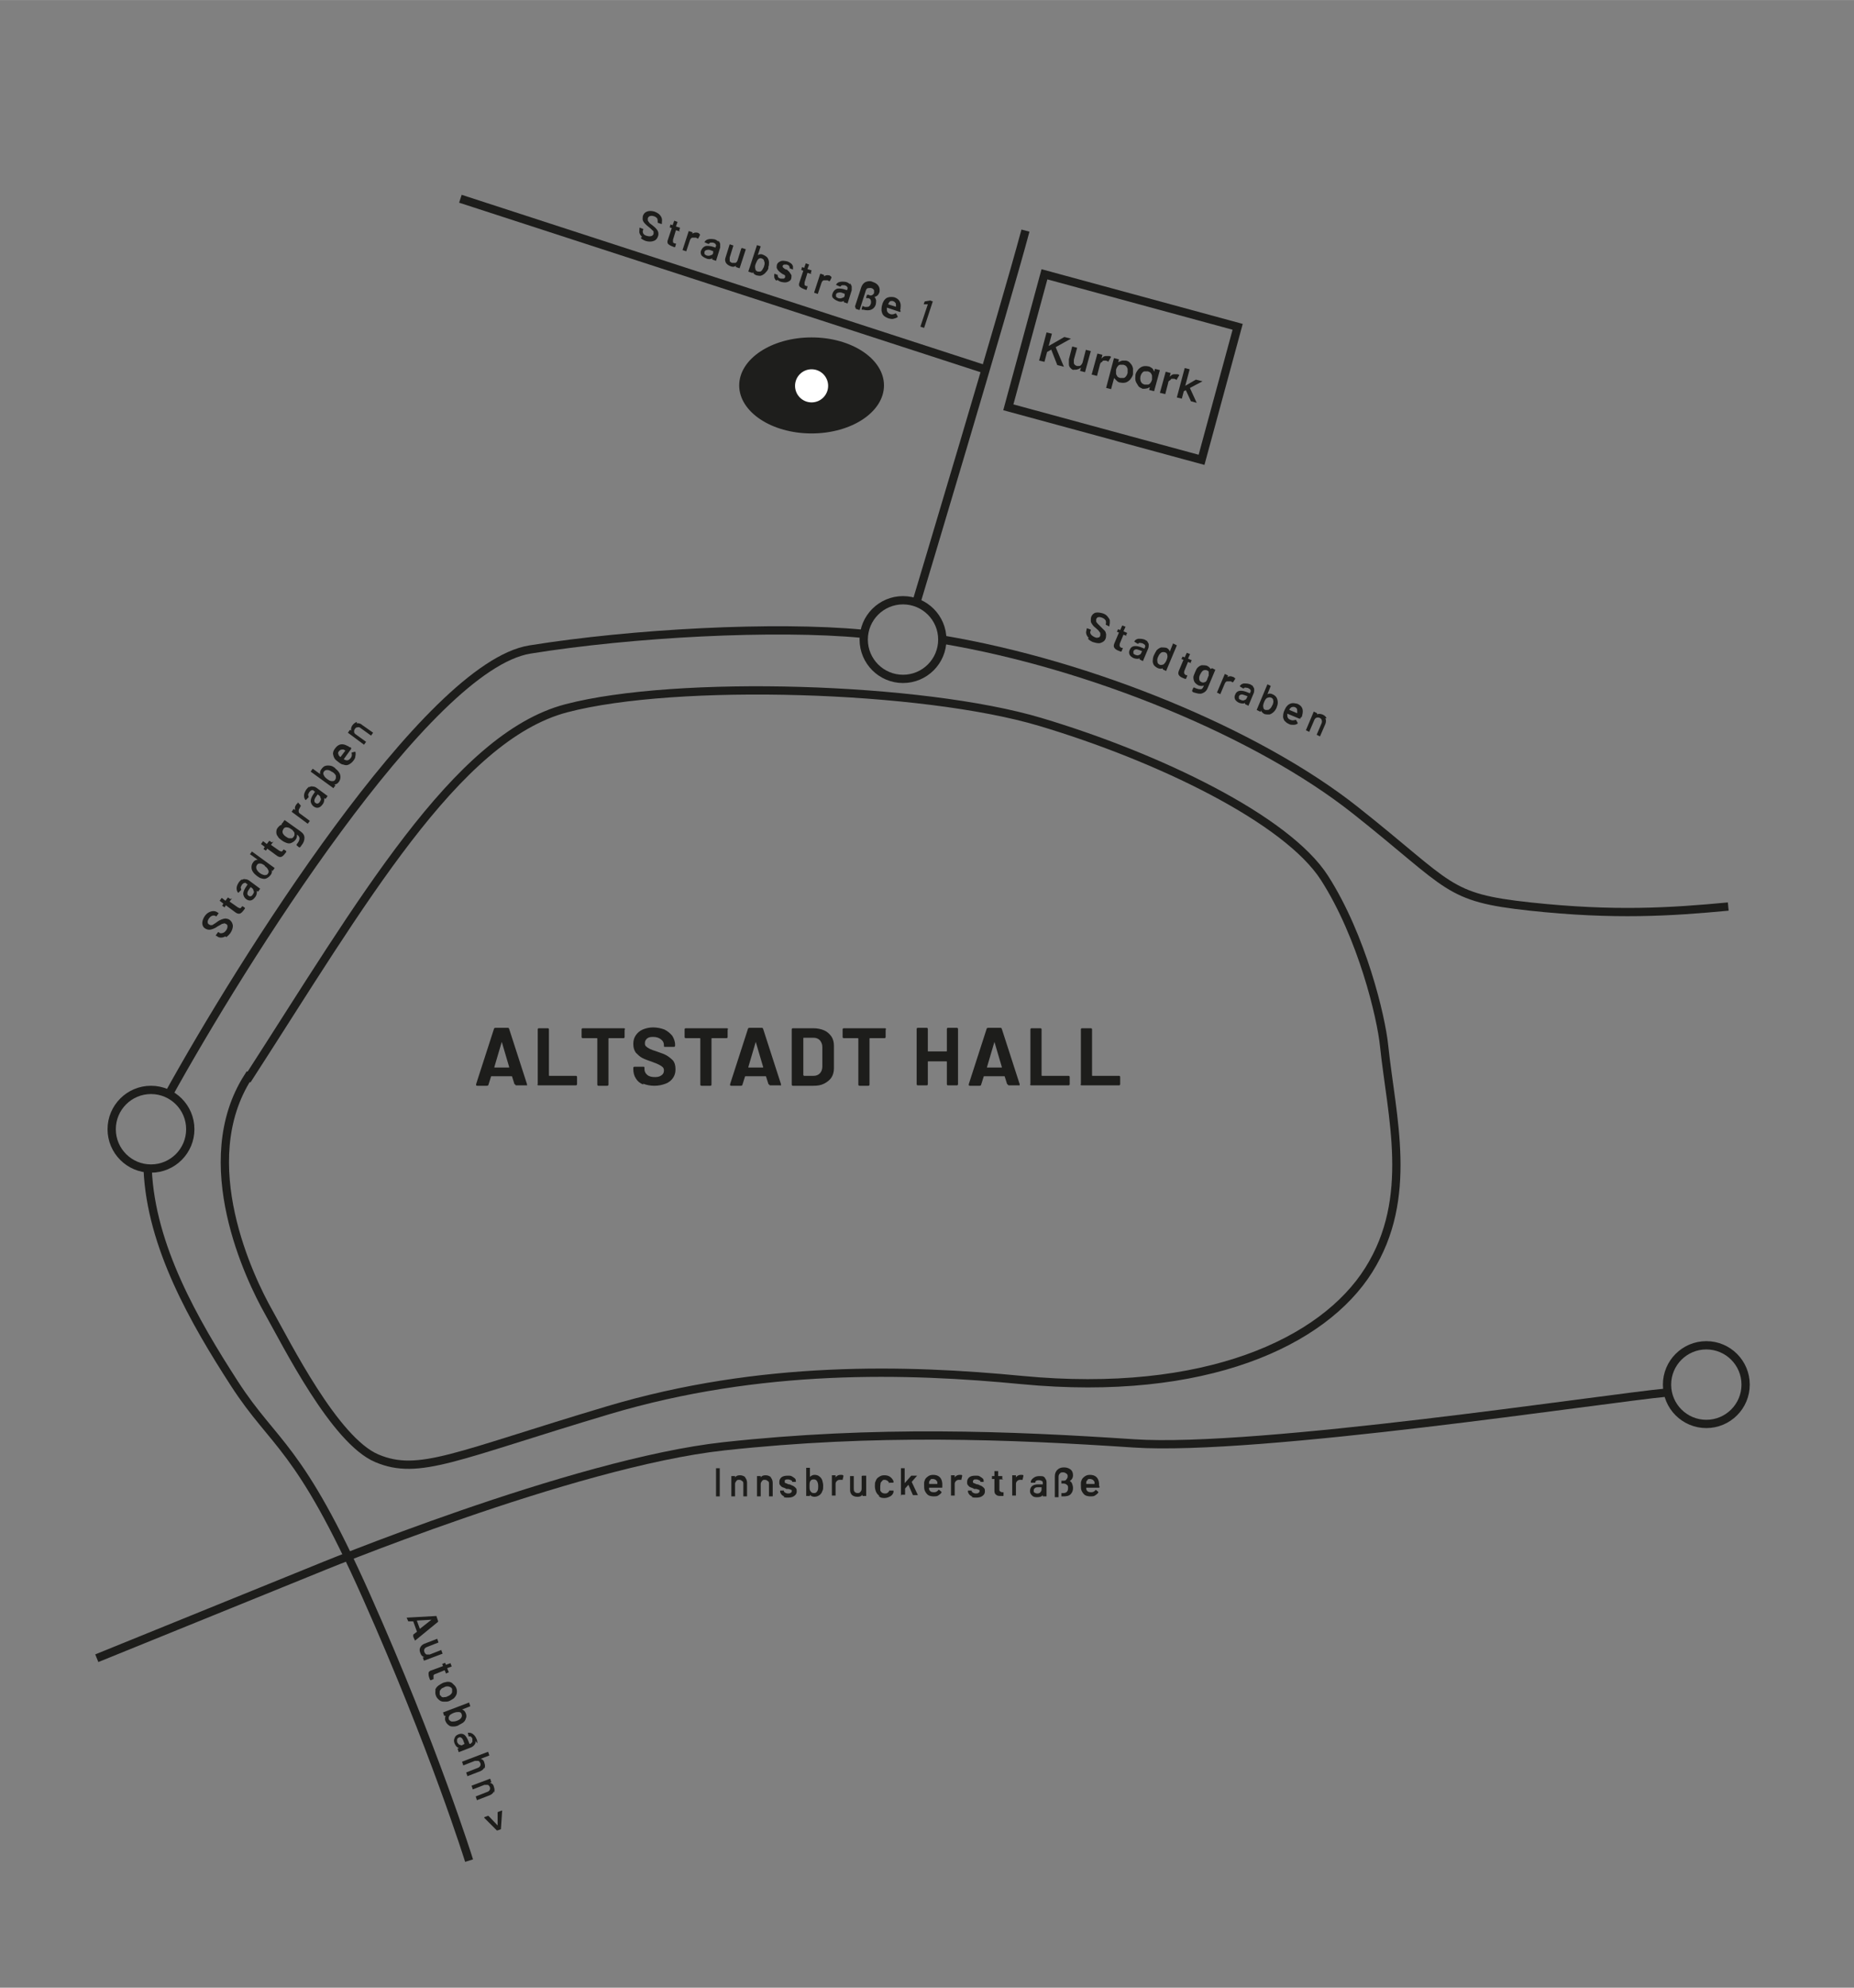 <?xml version="1.0" encoding="UTF-8"?>
<svg id="Ebene_1" xmlns="http://www.w3.org/2000/svg" width="158.1mm" height="169.4mm" version="1.1" viewBox="0 0 448.2 480.2">
  <rect x="0" y="0" width="448.2" height="480.2" fill="#808080" stroke="none"/>
  <!-- Generator: Adobe Illustrator 29.2.1, SVG Export Plug-In . SVG Version: 2.1.0 Build 116)  -->
  <defs>
    <style>
      .st0 {
        stroke: #fff;
      }

      .st0, .st1, .st2 {
        fill: none;
        stroke-miterlimit: 10;
      }

      .st3 {
        fill: #1d1d1b;
      }

      .st4 {
        fill: #fff;
      }

      .st5 {
        fill: #1e1e1c;
      }

      .st1, .st2 {
        stroke: #1d1d1b;
      }

      .st2 {
        stroke-width: 2px;
      }
    </style>
  </defs>
  <path class="st0" d="M214.3,182.4"/>
  <path class="st2" d="M227.8,154.5c35.9,6,76.3,22.6,99.8,41.2s21.9,21.1,42.3,23.3,34.1,1.3,47.9,0"/>
  <path class="st2" d="M40.6,264.7c17.8-32.2,62.7-103.8,87.5-107.8s59.3-5.8,80.4-3.8"/>
  <path class="st2" d="M113.4,449.5s-8.4-27-24.8-63.8-22.2-36.4-31.9-51.4-20.2-33.2-21-51.8"/>
  <g>
    <path class="st3" d="M124.4,262l-.6-1.9c0,0,0-.1-.1-.1h-4.9c0,0-.1,0-.1.1l-.6,1.9c0,.2-.2.3-.4.3h-2.3c-.1,0-.2,0-.3-.1,0,0,0-.2,0-.3l4.3-13.3c0-.2.2-.3.4-.3h2.9c.2,0,.3,0,.4.3l4.3,13.3s0,0,0,.1c0,0,0,.1,0,.2s-.1,0-.2,0h-2.3c-.2,0-.3,0-.4-.3ZM119.5,257.9h3.5c0,0,.1,0,.1-.1l-1.8-6.1c0,0,0,0,0,0s0,0,0,0l-1.8,6.1c0,0,0,.1.1.1Z"/>
    <path class="st3" d="M130,262v-13.3c0-.2.1-.3.3-.3h2.1c.2,0,.3.1.3.3v11.1c0,0,0,.1.1.1h6.4c.2,0,.3.1.3.3v1.7c0,.2-.1.3-.3.3h-9c-.2,0-.3-.1-.3-.3Z"/>
    <path class="st3" d="M151,248.7v1.8c0,.2-.1.3-.3.3h-3.5c0,0-.1,0-.1.1v11.1c0,.2-.1.3-.3.3h-2.1c-.2,0-.3-.1-.3-.3v-11.1c0,0,0-.1-.1-.1h-3.4c-.2,0-.3-.1-.3-.3v-1.8c0-.2.1-.3.3-.3h9.9c.2,0,.3.1.3.3Z"/>
    <path class="st3" d="M155.5,262c-.8-.3-1.4-.8-1.8-1.5-.4-.6-.6-1.4-.6-2.2v-.3c0-.2.1-.3.3-.3h2.1c.2,0,.3,0,.3.3v.3c0,.5.2,1,.7,1.4.5.4,1.1.5,1.9.5s1.2-.2,1.6-.5.5-.7.5-1.1-.1-.6-.3-.8-.5-.4-.9-.6c-.4-.2-.9-.4-1.7-.7-.9-.3-1.7-.6-2.3-.9s-1.1-.8-1.6-1.3c-.4-.6-.6-1.2-.6-2.1s.2-1.5.6-2.1c.4-.6,1-1.1,1.7-1.4.7-.3,1.6-.5,2.5-.5s1.9.2,2.7.5c.8.4,1.4.9,1.9,1.5.4.6.7,1.4.7,2.2v.2c0,.2-.1.3-.3.3h-2.1c-.2,0-.3,0-.3-.2v-.2c0-.6-.2-1-.7-1.4-.5-.4-1.1-.6-1.9-.6s-1.1.1-1.5.4c-.3.3-.5.6-.5,1.1s.1.6.3.8c.2.2.5.4.9.6.4.2,1,.4,1.9.7.9.3,1.7.6,2.2.9.5.3,1,.7,1.5,1.2.4.5.6,1.2.6,2.1s-.2,1.5-.6,2.1c-.4.6-1,1.1-1.8,1.4-.8.3-1.7.5-2.7.5s-2-.2-2.7-.5Z"/>
    <path class="st3" d="M175.9,248.7v1.8c0,.2-.1.3-.3.3h-3.5c0,0-.1,0-.1.1v11.1c0,.2-.1.3-.3.3h-2.1c-.2,0-.3-.1-.3-.3v-11.1c0,0,0-.1-.1-.1h-3.4c-.2,0-.3-.1-.3-.3v-1.8c0-.2.1-.3.3-.3h9.9c.2,0,.3.1.3.3Z"/>
    <path class="st3" d="M185.8,262l-.6-1.9c0,0,0-.1-.1-.1h-4.9c0,0-.1,0-.1.1l-.6,1.9c0,.2-.2.3-.4.3h-2.3c-.1,0-.2,0-.3-.1,0,0,0-.2,0-.3l4.3-13.3c0-.2.2-.3.4-.3h2.9c.2,0,.3,0,.4.3l4.3,13.3s0,0,0,.1c0,0,0,.1,0,.2s-.1,0-.2,0h-2.3c-.2,0-.3,0-.4-.3ZM180.9,257.9h3.5c0,0,.1,0,.1-.1l-1.8-6.1c0,0,0,0,0,0s0,0,0,0l-1.8,6.1c0,0,0,.1.1.1Z"/>
    <path class="st3" d="M191.4,262v-13.3c0-.2.1-.3.3-.3h4.9c1,0,1.9.2,2.6.5s1.3.8,1.8,1.5c.4.6.6,1.4.6,2.2v5.5c0,.8-.2,1.6-.6,2.2-.4.6-1,1.1-1.8,1.5-.8.4-1.6.5-2.6.5h-4.9c-.2,0-.3-.1-.3-.3ZM194.3,259.9h2.4c.6,0,1.1-.2,1.5-.6.4-.4.6-1,.6-1.7v-4.6c0-.7-.2-1.2-.6-1.7-.4-.4-.9-.6-1.5-.6h-2.4c0,0-.1,0-.1.1v8.9c0,0,0,.1.1.1Z"/>
    <path class="st3" d="M214.1,248.7v1.8c0,.2-.1.3-.3.3h-3.5c0,0-.1,0-.1.1v11.1c0,.2-.1.3-.3.3h-2.1c-.2,0-.3-.1-.3-.3v-11.1c0,0,0-.1-.1-.1h-3.4c-.2,0-.3-.1-.3-.3v-1.8c0-.2.1-.3.3-.3h9.9c.2,0,.3.1.3.3Z"/>
    <path class="st3" d="M229.2,248.3h2.1c.2,0,.3.1.3.3v13.3c0,.2-.1.3-.3.3h-2.1c-.2,0-.3-.1-.3-.3v-5.4c0,0,0-.1-.1-.1h-4.4c0,0-.1,0-.1.1v5.4c0,.2-.1.3-.3.3h-2.1c-.2,0-.3-.1-.3-.3v-13.3c0-.2.1-.3.3-.3h2.1c.2,0,.3.1.3.3v5.3c0,0,0,.1.1.1h4.4c0,0,.1,0,.1-.1v-5.3c0-.2.1-.3.3-.3Z"/>
    <path class="st3" d="M243.5,262l-.6-1.9c0,0,0-.1-.1-.1h-4.9c0,0-.1,0-.1.1l-.6,1.9c0,.2-.2.3-.4.3h-2.3c-.1,0-.2,0-.3-.1,0,0,0-.2,0-.3l4.3-13.3c0-.2.2-.3.4-.3h2.9c.2,0,.3,0,.4.3l4.3,13.3s0,0,0,.1c0,0,0,.1,0,.2,0,0-.1,0-.2,0h-2.3c-.2,0-.3,0-.4-.3ZM238.6,257.9h3.5c0,0,.1,0,.1-.1l-1.8-6.1c0,0,0,0,0,0s0,0,0,0l-1.8,6.1c0,0,0,.1,0,.1Z"/>
    <path class="st3" d="M249.1,262v-13.3c0-.2.1-.3.3-.3h2.1c.2,0,.3.1.3.3v11.1c0,0,0,.1.1.1h6.4c.2,0,.3.1.3.3v1.7c0,.2-.1.3-.3.3h-9c-.2,0-.3-.1-.3-.3Z"/>
    <path class="st3" d="M261.3,262v-13.3c0-.2.1-.3.3-.3h2.1c.2,0,.3.1.3.3v11.1c0,0,0,.1.1.1h6.4c.2,0,.3.1.3.3v1.7c0,.2-.1.3-.3.3h-9c-.2,0-.3-.1-.3-.3Z"/>
  </g>
  <g>
    <path class="st3" d="M251.2,87.1l1.8-6.8,1.3.3-1.8,6.8-1.3-.3ZM252.7,85.3v-1.3c.1,0,4.6-2.6,4.6-2.6l1.6.4-6.1,3.4ZM255.6,88.2l-1.6-4.1,1.1-.5,2.1,5-1.5-.4Z"/>
    <path class="st3" d="M259.7,89.4c-.4,0-.7-.3-.9-.5-.2-.2-.4-.5-.4-.9,0-.3,0-.7,0-1.2l.8-3.1,1.2.3-.8,2.9c0,.3,0,.5,0,.7,0,.2.1.4.2.5.1.1.3.2.5.3.2,0,.3,0,.5,0s.3,0,.4-.1.2-.2.3-.3c0-.1.2-.3.2-.4l.8-3.1,1.2.3-1.4,5.1-1.2-.3.3-1.1h.2c-.1.2-.3.3-.6.5s-.5.2-.8.3c-.3,0-.6,0-.8,0Z"/>
    <path class="st3" d="M263.9,90.5l1.4-5.1,1.2.3-.4,1.6v-.4c0-.2.3-.4.5-.6.2-.2.5-.3.7-.3.3,0,.5,0,.8,0,.1,0,.2,0,.3.1,0,0,.2,0,.2.1l-.7,1.2c0,0-.1-.1-.2-.2,0,0-.2,0-.3-.1-.2,0-.3,0-.5,0-.2,0-.3,0-.4.2s-.3.2-.4.3c0,.1-.2.3-.2.5l-.7,2.7-1.2-.3Z"/>
    <path class="st3" d="M267.4,93.7l1.9-7.2,1.2.3-.3,1.2h-.2c0-.3.3-.5.5-.6.2-.1.5-.2.8-.3.3,0,.6,0,.9,0,.5.1.8.3,1.1.7.3.3.5.7.6,1.2,0,.4,0,.9,0,1.4-.1.5-.4.9-.7,1.3-.3.3-.7.6-1.1.7s-.8.1-1.3,0c-.3,0-.6-.2-.8-.4-.2-.2-.4-.4-.6-.6-.1-.2-.2-.5-.2-.7h.3c0,0-.9,3.3-.9,3.3l-1.2-.3ZM270.8,91.3c.3,0,.5,0,.8,0,.2,0,.5-.2.6-.4.2-.2.3-.5.4-.8,0-.3,0-.6,0-.9,0-.3-.2-.5-.3-.7-.2-.2-.4-.3-.7-.4-.3,0-.5,0-.8,0-.2,0-.5.2-.6.4-.2.2-.3.5-.4.8,0,.3,0,.6,0,.9,0,.3.2.5.3.7s.4.3.7.4Z"/>
    <path class="st3" d="M276.1,93.8c-.4-.1-.8-.3-1-.7s-.5-.7-.6-1.2,0-.9,0-1.4c.1-.5.4-.9.7-1.3.3-.3.7-.6,1.1-.7.4-.1.8-.1,1.3,0,.3,0,.5.2.7.3.2.1.4.3.5.5s.2.4.3.6c0,.2,0,.4,0,.6h-.2c0-.1.3-1.4.3-1.4l1.2.3-1.4,5.1-1.2-.3.3-1.2h.3c0,.2-.2.3-.4.5-.2.1-.4.2-.6.3-.2,0-.4.1-.7.1-.2,0-.5,0-.7,0ZM276.7,92.9c.3,0,.5,0,.8,0,.2,0,.5-.2.6-.4.2-.2.3-.5.4-.8,0-.3,0-.6,0-.9,0-.3-.2-.5-.3-.7-.2-.2-.4-.3-.7-.4-.3,0-.5,0-.8,0-.2,0-.5.2-.6.4-.2.2-.3.5-.4.8,0,.3-.1.6,0,.9,0,.3.2.5.3.7.2.2.4.3.7.4Z"/>
    <path class="st3" d="M280.4,94.9l1.4-5.1,1.2.3-.4,1.6v-.4c0-.2.3-.4.5-.6.2-.2.5-.3.7-.3.3,0,.5,0,.8,0,.1,0,.2,0,.3.1,0,0,.2,0,.2.1l-.7,1.2c0,0-.1-.1-.2-.2,0,0-.2,0-.3-.1-.2,0-.3,0-.5,0-.2,0-.3,0-.4.2s-.3.2-.4.3c-.1.1-.2.3-.2.5l-.7,2.7-1.2-.3Z"/>
    <path class="st3" d="M284.5,96l1.9-7.1,1.2.3-1.9,7.1-1.2-.3ZM286,94.7v-1.2c0,0,3.1-1.8,3.1-1.8l1.6.4-4.7,2.5ZM287.9,96.9l-1.3-2.8,1-.5,1.7,3.7-1.5-.4Z"/>
  </g>
  <g>
    <path class="st3" d="M155.2,57.2c-.3-.3-.5-.6-.6-.9-.1-.3,0-.7,0-1.1v-.2c0,0,.1,0,.1,0s0,0,0,0l.8.3s0,0,0,0c0,0,0,0,0,0v.2c-.2.3-.1.6,0,.9.2.3.5.5,1,.6.4.1.7.1,1,0s.4-.3.5-.5c0-.2,0-.3,0-.5,0-.2-.2-.3-.4-.5-.2-.2-.4-.4-.8-.7-.4-.3-.7-.6-.9-.8s-.4-.5-.5-.8,0-.7,0-1c.2-.6.5-.9,1-1.1.5-.2,1.1-.2,1.8,0,.5.2.9.4,1.2.7.3.3.5.6.6,1,.1.4,0,.7,0,1.1v.2c0,0,0,0-.1,0,0,0,0,0,0,0l-.9-.3s0,0,0,0,0,0,0,0h0c0-.4,0-.7-.1-1-.2-.3-.5-.5-.9-.6-.3-.1-.6-.1-.9,0-.2,0-.4.3-.5.5,0,.2,0,.4,0,.5,0,.2.2.3.3.5s.4.4.8.7c.4.3.7.6.9.8.2.2.4.5.5.8.1.3.1.7,0,1-.2.6-.5,1-1.1,1.2-.5.2-1.2.2-1.9,0-.5-.2-.9-.4-1.2-.7Z"/>
    <path class="st3" d="M164.4,55.9s0,0,0,0l-1-.3s0,0,0,0l-.7,2.3c0,.2,0,.4,0,.6,0,.1.2.2.4.3h.3c0,.1,0,.1,0,.2,0,0,0,0,0,0l-.2.7c0,0,0,0-.2,0l-.5-.2c-.5-.2-.8-.4-1-.6-.2-.3-.2-.6,0-1.1l.9-2.7s0,0,0,0l-.5-.2s0,0,0,0c0,0,0,0,0,0l.2-.7s0,0,0,0c0,0,0,0,0,0l.5.2s0,0,0,0l.4-1.1s0,0,0,0c0,0,0,0,0,0l.8.3s0,0,0,0c0,0,0,0,0,0l-.4,1.1s0,0,0,0l1,.3s0,0,0,0c0,0,0,0,0,0l-.2.7s0,0,0,0Z"/>
    <path class="st3" d="M169.2,56.6s0,0,0,.2l-.4.8c0,0,0,0-.2,0,0,0-.2-.1-.3-.2,0,0-.1,0-.2,0-.3,0-.5,0-.8,0-.2.1-.4.3-.5.6l-.9,2.7s0,0,0,0c0,0,0,0,0,0l-.9-.3s0,0,0,0c0,0,0,0,0,0l1.5-4.6s0,0,0,0c0,0,0,0,0,0l.9.3s0,0,0,0c0,0,0,0,0,0v.4c-.1,0-.1,0-.1,0,0,0,0,0,0,0,.4-.3.8-.4,1.3-.3.2,0,.4.2.5.3Z"/>
    <path class="st3" d="M173.6,58.1c.3.2.4.5.5.8,0,.3,0,.6,0,.9l-1,3.2s0,0,0,0c0,0,0,0,0,0l-.9-.3s0,0,0,0c0,0,0,0,0,0v-.3c.1,0,.1,0,0,0,0,0,0,0,0,0-.4.2-.9.3-1.5,0-.5-.2-.8-.4-1.1-.7-.2-.3-.3-.8-.1-1.2.2-.5.5-.8.9-1,.4-.2,1-.1,1.6,0l1,.3s0,0,0,0v-.2c.2-.2.1-.5,0-.6-.1-.2-.3-.3-.6-.4-.2,0-.5,0-.6,0s-.3.1-.4.3c0,0,0,0-.2,0l-.9-.4s0,0,0,0c0,0,0,0,0,0,.2-.4.5-.6.9-.7.4-.1.9-.1,1.5,0,.4.1.7.3,1,.6ZM171.9,61.6c.3,0,.5-.3.5-.5v-.4c.2,0,.1,0,.1,0l-.8-.3c-.3-.1-.6-.1-.9,0-.2,0-.4.2-.5.4,0,.2,0,.4,0,.5.1.2.3.3.5.4.3.1.6.1.9,0Z"/>
    <path class="st3" d="M179.4,59.9s0,0,0,0l.9.3s0,0,0,0c0,0,0,0,0,0l-1.5,4.6s0,0,0,0c0,0,0,0,0,0l-.9-.3s0,0,0,0c0,0,0,0,0,0v-.3c.1,0,.1,0,0,0s0,0,0,0c-.4.3-.8.3-1.3.1-.5-.2-.8-.4-1.1-.8-.2-.4-.3-.8-.1-1.3l1-3.2s0,0,0,0c0,0,0,0,0,0l.9.3s0,0,0,0c0,0,0,0,0,0l-.9,2.9c0,.3,0,.6,0,.8,0,.2.3.4.6.5.3,0,.5,0,.8,0,.2-.1.4-.3.5-.6l.9-2.9s0,0,0,0Z"/>
    <path class="st3" d="M185.8,64.6c-.1.5-.3.8-.6,1.1-.3.4-.6.6-1,.8s-.8.1-1.3,0c-.4-.1-.8-.4-.9-.9,0,0,0,0,0,0,0,0,0,0,0,0v.3c-.1,0-.1,0-.2,0s0,0,0,0l-.9-.3s0,0,0,0c0,0,0,0,0,0l2.1-6.4s0,0,0,0c0,0,0,0,0,0l.9.3s0,0,0,0c0,0,0,0,0,0l-.7,2.1s0,0,0,0c0,0,0,0,0,0,.4-.2.8-.3,1.2-.1.5.2.8.4,1.1.7.2.3.4.7.4,1.2,0,.4,0,.8-.2,1.2ZM184.7,64.3c.2-.5.2-.9,0-1.3,0-.3-.3-.5-.6-.6-.3-.1-.6,0-.8.2-.2.2-.4.6-.6,1.1-.2.5-.2.9-.1,1.2,0,.4.3.6.6.7.2,0,.3,0,.5,0,.2,0,.3-.1.4-.2.2-.2.4-.6.6-1Z"/>
    <path class="st3" d="M187.7,67.8c-.3-.2-.4-.5-.5-.7,0-.3-.1-.5,0-.8h0c0-.1,0-.1,0-.2,0,0,0,0,0,0l.8.3s0,0,0,0,0,0,0,0h0c0,.2,0,.3.1.5.1.2.3.3.6.4.3,0,.5,0,.7,0,.2,0,.3-.2.4-.3,0-.1,0-.3,0-.4s-.3-.3-.6-.4l-.3-.2c-.3-.2-.5-.4-.7-.6-.2-.2-.3-.4-.4-.6s0-.5,0-.8c.1-.4.4-.7.9-.9.4-.2.9-.1,1.5,0,.4.1.7.3,1,.5.3.2.4.5.5.7,0,.3,0,.5,0,.8,0,0,0,0,0,0,0,0,0,0,0,0l-.8-.3s0,0,0,0c0,0,0,0,0,0,0-.2,0-.3-.1-.5-.1-.2-.3-.3-.6-.4-.2,0-.5,0-.6,0s-.3.1-.4.3c0,.2,0,.3.1.4.1.1.3.3.7.5h.2c.3.3.6.5.7.7s.3.4.4.6,0,.5,0,.8c-.1.5-.4.7-.9.9s-1,.1-1.5,0c-.4-.1-.7-.3-1-.5Z"/>
    <path class="st3" d="M196.2,66.2s0,0,0,0l-1-.3s0,0,0,0l-.7,2.3c0,.2,0,.4,0,.6,0,.1.2.2.4.3h.3c0,.1,0,.1,0,.2s0,0,0,0l-.2.7c0,0,0,0-.2,0l-.5-.2c-.5-.2-.8-.4-1-.6s-.2-.6,0-1.1l.9-2.7s0,0,0,0l-.5-.2s0,0,0,0,0,0,0,0l.2-.7s0,0,0,0c0,0,0,0,0,0l.5.2s0,0,0,0l.4-1.1s0,0,0,0c0,0,0,0,0,0l.8.3s0,0,0,0c0,0,0,0,0,0l-.4,1.1s0,0,0,0l1,.3s0,0,0,0c0,0,0,0,0,0l-.2.7s0,0,0,0Z"/>
    <path class="st3" d="M201,66.9s0,0,0,.2l-.4.8c0,0,0,0-.2,0,0,0-.2-.1-.3-.2,0,0-.1,0-.2,0-.3,0-.5,0-.8,0-.2.1-.4.3-.5.6l-.9,2.7s0,0,0,0c0,0,0,0,0,0l-.9-.3s0,0,0,0c0,0,0,0,0,0l1.5-4.6s0,0,0,0c0,0,0,0,0,0l.9.3s0,0,0,0c0,0,0,0,0,0v.4c-.1,0-.1,0-.1,0,0,0,0,0,0,0,.4-.3.8-.4,1.3-.3.2,0,.4.2.5.3Z"/>
    <path class="st3" d="M205.4,68.4c.3.2.4.5.5.8,0,.3,0,.6,0,.9l-1,3.2s0,0,0,0,0,0,0,0l-.9-.3s0,0,0,0,0,0,0,0v-.3c.1,0,.1,0,0,0,0,0,0,0,0,0-.4.2-.9.3-1.5,0-.5-.2-.8-.4-1.1-.7s-.3-.7-.1-1.2c.2-.5.5-.8.9-1,.4-.2,1-.1,1.6,0l1,.3s0,0,0,0v-.2c.2-.2.1-.5,0-.6-.1-.2-.3-.3-.6-.4-.2,0-.5,0-.6,0s-.3.1-.4.3c0,0,0,0-.2,0l-.9-.4s0,0,0,0c0,0,0,0,0,0,.2-.4.5-.6.9-.7.4-.1.9-.1,1.5,0,.4.1.7.3,1,.6ZM203.7,71.9c.3,0,.5-.3.5-.5v-.4c.2,0,.1,0,.1,0l-.8-.3c-.3-.1-.6-.1-.9,0-.2,0-.4.2-.5.4,0,.2,0,.4,0,.5.1.2.3.3.5.4.3.1.6.1.9,0Z"/>
    <path class="st3" d="M206.7,74s0,0,0,0l1.5-4.6c.2-.6.6-1.1,1.1-1.3.5-.2,1.1-.3,1.7,0,.6.2,1.1.5,1.4,1,.3.5.3,1,.2,1.5-.2.6-.6,1-1.2,1.1,0,0,0,0,0,0,.2.2.3.5.4.8,0,.3,0,.7-.1,1.1-.2.6-.6,1-1.1,1.2-.5.2-1.1.2-1.9,0h-.4c0-.1,0-.2,0-.2,0,0,0,0,0,0l.2-.7s0,0,0,0c0,0,0,0,0,0l.5.2c.3.1.6,0,.9,0,.3-.1.5-.4.6-.7.1-.3.1-.6,0-.9-.1-.3-.3-.4-.6-.5h-.5c0-.2,0-.2,0-.2,0,0,0,0,0,0l.2-.6s0,0,0,0c0,0,0,0,0,0h.4c.3.2.5.2.8.1.2-.1.4-.3.5-.5,0-.3,0-.5,0-.7-.1-.2-.3-.4-.6-.5-.3-.1-.6,0-.9,0-.3.1-.4.3-.5.6l-1.5,4.7s0,0,0,0c0,0,0,0,0,0l-.9-.3s0,0,0,0Z"/>
    <path class="st3" d="M217.7,75v.3c-.1,0-.2.1-.3,0l-3-1s0,0,0,0c0,.2,0,.4,0,.5,0,.5.3.9.9,1.1.4.1.8,0,1.2-.2,0,0,0,0,.1,0s0,0,0,0l.4.7c0,0,0,.1,0,.2-.3.2-.6.3-1,.4s-.8,0-1.2-.1c-.5-.2-.9-.4-1.2-.7s-.4-.7-.5-1.2c0-.4,0-.9.2-1.5.1-.4.3-.7.4-.9.3-.4.6-.7,1.1-.8.4-.1.9-.1,1.4,0,1.2.4,1.7,1.3,1.5,2.6,0,.2,0,.3-.1.5ZM215.4,72.7c-.2,0-.4.2-.5.4,0,0-.1.2-.2.4,0,0,0,0,0,0l1.9.6s0,0,0,0c0-.2,0-.3,0-.4,0-.2,0-.5-.2-.6-.1-.2-.3-.3-.6-.4-.2,0-.4,0-.6,0Z"/>
    <path class="st3" d="M224.6,72.5l.9.3s0,0,0,0c0,0,0,0,0,0l-2.1,6.4s0,0,0,0c0,0,0,0,0,0l-.9-.3s0,0,0,0c0,0,0,0,0,0l1.8-5.4s0,0,0,0c0,0,0,0,0,0h-1s0,0,0,0c0,0,0,0,0,0,0,0,0,0,0,0l.2-.6c0,0,0,0,.1-.1l1.2-.2c0,0,.1,0,.2,0Z"/>
  </g>
  <g>
    <path class="st3" d="M99.9,394.9l.9-.7s0,0,0,0l-.9-2.5s0,0,0,0h-1.1c0,0-.1,0-.1,0l-.4-.9s0,0,0,0c0,0,0,0,0,0l7.1-.4c0,0,.1,0,.1,0l.4,1.2c0,0,0,.1,0,.2l-5.5,4.5s0,0,0,0c0,0,0,0-.1,0l-.4-.9c0,0,0-.1,0-.2ZM100.8,391.6l.7,1.9s0,0,0,0l2.8-2.2s0,0,0,0c0,0,0,0,0,0l-3.5.2s0,0,0,0Z"/>
    <path class="st3" d="M106.7,398.7s0,0,0,0l.3.8s0,0,0,0c0,0,0,0,0,0l-4.5,1.7s0,0,0,0c0,0,0,0,0,0l-.3-.8s0,0,0,0c0,0,0,0,0,0h.3c0-.1,0-.1,0-.1,0,0,0,0,0,0-.4-.1-.7-.4-.9-1-.2-.5-.2-.9,0-1.3.2-.4.5-.7,1-.9l3.1-1.2s0,0,0,0c0,0,0,0,0,0l.3.9s0,0,0,0c0,0,0,0,0,0l-2.8,1.1c-.3.1-.5.3-.6.5s-.1.5,0,.7c.1.3.3.5.5.6.2,0,.5,0,.8,0l2.8-1.1s0,0,0,0Z"/>
    <path class="st3" d="M107.9,404.5s0,0,0,0l-.4-1s0,0,0,0l-2.2.9c-.2,0-.4.2-.5.3,0,.1,0,.3,0,.6v.3c.1,0,.1,0,.1,0,0,0,0,0,0,0l-.7.3c0,0-.1,0-.2,0l-.2-.5c-.2-.5-.2-.9-.2-1.2,0-.3.3-.6.8-.7l2.7-1s0,0,0,0l-.2-.5s0,0,0,0c0,0,0,0,0,0l.7-.3s0,0,0,0c0,0,0,0,0,0l.2.5s0,0,0,0l1.1-.4s0,0,0,0,0,0,0,0l.3.8s0,0,0,0c0,0,0,0,0,0l-1.1.4s0,0,0,0l.4,1s0,0,0,0c0,0,0,0,0,0l-.7.3s0,0,0,0Z"/>
    <path class="st3" d="M105.2,408.3c.1-.4.4-.8.8-1.1.3-.2.6-.4,1-.6.4-.2.8-.2,1.1-.3.5,0,.9,0,1.3.4s.7.6.9,1.1c.2.5.2.9.1,1.4-.1.4-.4.8-.7,1.1-.3.2-.6.4-1,.6-.4.2-.8.2-1.1.2-.5,0-.9,0-1.3-.3-.4-.3-.7-.6-.9-1.1-.2-.5-.2-1-.1-1.4ZM106.7,409.9c.2.1.4.2.7.1.2,0,.5,0,.8-.2.3-.1.6-.3.7-.4.2-.2.3-.3.4-.6,0-.2,0-.4,0-.7,0-.2-.2-.4-.4-.5-.2-.1-.4-.2-.7-.2-.2,0-.5,0-.8.2s-.6.2-.7.4c-.2.2-.3.3-.4.6,0,.2,0,.5,0,.7,0,.2.2.4.4.5Z"/>
    <path class="st3" d="M110.9,416.8c-.4.2-.9.3-1.2.3-.5,0-.9,0-1.2-.3-.3-.2-.6-.5-.8-1-.2-.4-.1-.9,0-1.3,0,0,0,0,0,0,0,0,0,0,0,0h-.3c0,.1,0,.1,0,.1,0,0,0,0,0,0l-.3-.9s0,0,0,0c0,0,0,0,0,0l6.3-2.4s0,0,0,0,0,0,0,0l.3.9s0,0,0,0c0,0,0,0,0,0l-2,.8s0,0,0,0c0,0,0,0,0,0,.4.1.7.4.9.9.2.5.2.9,0,1.3-.1.4-.3.7-.7,1-.3.2-.7.4-1.1.6ZM110.5,415.7c.5-.2.8-.4,1-.7.2-.3.2-.6.1-.9s-.3-.5-.7-.5c-.3,0-.7,0-1.2.2-.5.2-.8.4-1,.6-.2.3-.3.6-.2.9,0,.2.2.3.3.4.1.1.3.2.5.2.3,0,.7,0,1.2-.2Z"/>
    <path class="st3" d="M115,420.6c0,.4-.1.7-.3.9-.2.3-.4.4-.7.6l-3.1,1.2s0,0,0,0c0,0,0,0,0,0l-.3-.9s0,0,0,0c0,0,0,0,0,0h.3c0-.1,0-.1,0-.1,0,0,0,0,0,0-.5-.2-.8-.6-1-1.1-.2-.5-.2-.9,0-1.3.1-.4.4-.7.9-.9.5-.2.9-.2,1.3,0,.4.2.7.7,1,1.3l.4,1s0,0,0,0h.2c.2-.2.4-.3.5-.5,0-.2,0-.4,0-.7,0-.2-.2-.4-.3-.5-.1-.1-.3-.2-.5-.1,0,0-.1,0-.1,0l-.2-.9s0,0,0,0c0,0,0,0,0,0,.4,0,.8,0,1.2.3.4.3.7.7.9,1.2.2.4.2.8.2,1.1ZM111.2,421.5c.2.2.5.2.7,0l.4-.2s0,0,0,0l-.3-.8c-.1-.3-.3-.6-.5-.7-.2-.1-.4-.2-.6,0-.2,0-.3.2-.4.4,0,.2,0,.4,0,.6.1.3.3.5.5.7Z"/>
    <path class="st3" d="M117.1,427c-.2.4-.5.7-1,.9l-3.1,1.2s0,0,0,0c0,0,0,0,0,0l-.3-.9s0,0,0,0c0,0,0,0,0,0l2.8-1.1c.3-.1.5-.3.6-.5s.1-.5,0-.7-.3-.5-.5-.5c-.2,0-.5,0-.8,0l-2.8,1.1s0,0,0,0c0,0,0,0,0,0l-.3-.9s0,0,0,0c0,0,0,0,0,0l6.3-2.4s0,0,0,0,0,0,0,0l.3.9s0,0,0,0,0,0,0,0l-2.1.8s0,0,0,0,0,0,0,0c.4.1.8.4.9,1,.2.5.2,1,0,1.4Z"/>
    <path class="st3" d="M119.4,432.8c-.2.4-.5.7-1,.9l-3.1,1.2s0,0,0,0c0,0,0,0,0,0l-.3-.9s0,0,0,0c0,0,0,0,0,0l2.8-1.1c.3-.1.5-.3.6-.5s.1-.5,0-.7-.3-.5-.5-.5c-.2,0-.5,0-.8,0l-2.8,1.1s0,0,0,0c0,0,0,0,0,0l-.3-.9s0,0,0,0c0,0,0,0,0,0l4.5-1.7s0,0,0,0c0,0,0,0,0,0l.3.9s0,0,0,0c0,0,0,0,0,0h-.3c0,.1,0,.1,0,.1,0,0,0,0,0,0,.4.1.8.4.9,1,.2.5.2,1,0,1.4Z"/>
    <path class="st3" d="M117.1,439.1c0,0,0,0,0-.1l.8-.3c0,0,.1,0,.2,0l2.2,2.3s0,0,0,0v-3.2c.1,0,.1-.1.2-.1l.8-.3s0,0,.1,0c0,0,0,0,0,0l-.3,4.4c0,0,0,.1,0,.1l-.8.3c0,0-.1,0-.2,0l-3.1-3.1s0,0,0,0Z"/>
  </g>
  <circle class="st2" cx="36.5" cy="272.8" r="9.5"/>
  <path class="st1" d="M220.3,152.9"/>
  <path class="st2" d="M221.6,145.3s21.2-70.5,26.3-89.6"/>
  <circle class="st2" cx="218.3" cy="154.5" r="9.5"/>
  <path class="st2" d="M60.2,260.2c27-41.8,50-82.1,76.7-89.1s86.1-5.2,114.6,3.3,59.6,23.5,68.7,37.7,13.7,33.6,14.4,40.5c1.8,17.2,7.3,36.7-3.7,54.2s-39.6,30.8-83.8,26.6c-27.9-2.7-63.2-3.7-100.1,7.3s-45.7,15.9-55.9,11.6-21.8-27.6-26.2-35.4-18.2-36.1-4.9-56.8Z"/>
  <path class="st2" d="M23.4,400.6l52.5-21.3s62.5-25.9,99.1-29.9,69.2-2.7,99.1-.7,113.9-10.9,129-12.3"/>
  <g>
    <path class="st3" d="M173.1,361.5s0,0,0,0v-6.8s0,0,0,0c0,0,0,0,0,0h.9s0,0,0,0,0,0,0,0v6.8s0,0,0,0,0,0,0,0h-.9s0,0,0,0Z"/>
    <path class="st3" d="M180.1,356.9c.3.3.5.8.5,1.3v3.3s0,0,0,0,0,0,0,0h-.9s0,0,0,0c0,0,0,0,0,0v-3c0-.3,0-.6-.3-.7-.2-.2-.4-.3-.7-.3s-.5,0-.7.3-.3.4-.3.7v3s0,0,0,0c0,0,0,0,0,0h-.9s0,0,0,0,0,0,0,0v-4.9s0,0,0,0,0,0,0,0h.9s0,0,0,0c0,0,0,0,0,0v.3s0,0,0,0c0,0,0,0,0,0,.3-.4.7-.5,1.2-.5s1,.2,1.3.5Z"/>
    <path class="st3" d="M186.3,356.9c.3.3.5.8.5,1.3v3.3s0,0,0,0,0,0,0,0h-.9s0,0,0,0c0,0,0,0,0,0v-3c0-.3,0-.6-.3-.7-.2-.2-.4-.3-.7-.3s-.5,0-.7.3-.3.4-.3.7v3s0,0,0,0c0,0,0,0,0,0h-.9s0,0,0,0,0,0,0,0v-4.9s0,0,0,0,0,0,0,0h.9s0,0,0,0c0,0,0,0,0,0v.3s0,0,0,0c0,0,0,0,0,0,.3-.4.7-.5,1.2-.5s1,.2,1.3.5Z"/>
    <path class="st3" d="M189.6,361.5c-.3-.1-.6-.3-.7-.5-.2-.2-.3-.5-.3-.7h0c0-.1,0-.2,0-.2s0,0,0,0h.9s0,0,0,0,0,0,0,0h0c0,.2,0,.3.3.5.2.1.4.2.7.2s.5,0,.7-.2c.2-.1.2-.2.2-.4s0-.3-.2-.3c-.1,0-.4-.2-.7-.2h-.4c-.3-.2-.6-.3-.9-.4s-.4-.3-.6-.5c-.2-.2-.2-.4-.2-.8,0-.5.2-.8.5-1.1.4-.3.9-.4,1.5-.4s.8,0,1.1.2.5.3.7.5c.2.2.2.5.2.8s0,0,0,0,0,0,0,0h-.9s0,0,0,0,0,0,0,0c0-.2,0-.3-.3-.4-.2-.1-.4-.2-.7-.2s-.5,0-.6.1c-.2,0-.2.2-.2.4s0,.3.2.4c.2,0,.4.2.8.3h.2c.4.2.7.3.9.4.2.1.4.3.6.5.2.2.2.5.2.8,0,.5-.2.8-.6,1.1-.4.3-.9.4-1.5.4s-.8,0-1.1-.2Z"/>
    <path class="st3" d="M199,359c0,.5,0,.9-.2,1.2-.1.4-.4.8-.7,1-.3.2-.7.4-1.2.4s-.9-.2-1.1-.5c0,0,0,0,0,0,0,0,0,0,0,0v.3s0,0,0,0,0,0,0,0h-.9s0,0,0,0,0,0,0,0v-6.8s0,0,0,0,0,0,0,0h.9s0,0,0,0,0,0,0,0v2.2s0,0,0,0c0,0,0,0,0,0,.3-.3.7-.5,1.1-.5s.9.1,1.2.4c.3.2.6.6.7,1,.1.4.2.8.2,1.2ZM197.8,359c0-.5-.1-.9-.3-1.2-.2-.3-.4-.4-.8-.4s-.6.1-.8.4c-.2.3-.2.7-.2,1.2s0,.9.2,1.2c.2.3.4.5.8.5s.4,0,.5-.1c.1,0,.3-.2.4-.4.2-.3.2-.7.2-1.1Z"/>
    <path class="st3" d="M203.9,356.5c0,0,0,0,0,.1l-.2.9c0,0,0,.1-.1,0-.1,0-.2,0-.4,0s-.2,0-.2,0c-.3,0-.5.1-.7.3-.2.2-.3.4-.3.7v2.8s0,0,0,0c0,0,0,0,0,0h-.9s0,0,0,0,0,0,0,0v-4.9s0,0,0,0,0,0,0,0h.9s0,0,0,0c0,0,0,0,0,0v.5s0,0,0,0c0,0,0,0,0,0,.3-.4.7-.6,1.2-.6s.4,0,.6.1Z"/>
    <path class="st3" d="M208.5,356.5s0,0,0,0h.9s0,0,0,0,0,0,0,0v4.9s0,0,0,0,0,0,0,0h-.9s0,0,0,0,0,0,0,0v-.3s0,0,0,0c0,0,0,0,0,0-.3.4-.7.5-1.2.5s-.9-.1-1.3-.4c-.3-.3-.5-.7-.5-1.2v-3.4s0,0,0,0c0,0,0,0,0,0h.9s0,0,0,0,0,0,0,0v3c0,.3,0,.6.2.8.2.2.4.3.7.3s.5,0,.7-.3c.2-.2.3-.4.3-.8v-3s0,0,0,0Z"/>
    <path class="st3" d="M212.5,361.3c-.4-.3-.6-.6-.8-1.1-.1-.3-.2-.7-.2-1.2s0-.9.2-1.2c.1-.4.4-.8.8-1,.4-.3.8-.4,1.3-.4s1,.1,1.4.4c.4.3.6.6.8,1,0,.1,0,.2,0,.3h0c0,0,0,.1-.1.1h-.9c0,.1,0,.1,0,.1,0,0-.1,0-.1,0,0,0,0,0,0,0,0,0,0,0,0-.1,0-.2-.2-.3-.4-.5-.2-.1-.4-.2-.6-.2s-.5,0-.6.2-.3.3-.4.5c0,.2-.1.5-.1.9s0,.7,0,.9c0,.2.2.4.4.6.2.1.4.2.7.2s.5,0,.7-.2c.2-.1.3-.3.4-.5,0,0,0,0,0,0,0,0,0,0,0,0,0,0,0-.1.1,0h.9c0,.1,0,.2,0,.2s0,0,0,0c0,.1,0,.2,0,.2-.1.4-.4.8-.8,1s-.8.4-1.4.4-1-.1-1.3-.4Z"/>
    <path class="st3" d="M217.8,361.5s0,0,0,0v-6.8s0,0,0,0,0,0,0,0h.9s0,0,0,0,0,0,0,0v3.6s0,0,0,0c0,0,0,0,0,0l1.6-1.8s0,0,.2,0h1.1c0,0,.1,0,.1,0s0,0,0,0l-1.3,1.5s0,0,0,0l1.5,3.2s0,0,0,0c0,0,0,0-.1,0h-1c0,0-.1,0-.1,0l-1.1-2.5s0,0,0,0c0,0,0,0,0,0l-.8.9s0,0,0,0v1.5s0,0,0,0,0,0,0,0h-.9s0,0,0,0Z"/>
    <path class="st3" d="M227.8,359v.3c0,0,0,.1-.1.1h-3.1s0,0,0,0c0,.2,0,.4,0,.4.2.5.5.7,1.2.7.5,0,.8-.2,1.1-.6,0,0,0,0,.1,0s0,0,0,0l.6.5c0,0,0,0,0,.2-.2.3-.5.5-.8.7s-.7.2-1.1.2-1-.1-1.3-.3-.6-.6-.8-1c-.2-.4-.2-.9-.2-1.5s0-.7.1-.9c.1-.5.4-.8.8-1.1.4-.3.8-.4,1.3-.4,1.3,0,2.1.7,2.2,2.1,0,.2,0,.4,0,.6ZM224.9,357.6c-.2.1-.3.3-.3.5,0,.1,0,.3,0,.4,0,0,0,0,0,0h2s0,0,0,0c0-.2,0-.3,0-.4,0-.2-.2-.4-.4-.6-.2-.1-.4-.2-.7-.2s-.5,0-.6.2Z"/>
    <path class="st3" d="M232.6,356.5c0,0,0,0,0,.1l-.2.9c0,0,0,.1-.1,0,0,0-.2,0-.3,0s-.2,0-.2,0c-.3,0-.5.1-.7.3s-.3.4-.3.7v2.8s0,0,0,0c0,0,0,0,0,0h-.9s0,0,0,0,0,0,0,0v-4.9s0,0,0,0,0,0,0,0h.9s0,0,0,0c0,0,0,0,0,0v.5s0,0,0,0,0,0,0,0c.3-.4.7-.6,1.2-.6s.4,0,.6.1Z"/>
    <path class="st3" d="M235,361.5c-.3-.1-.6-.3-.7-.5-.2-.2-.3-.5-.3-.7h0c0-.1,0-.2,0-.2s0,0,0,0h.9s0,0,0,0,0,0,0,0h0c0,.2,0,.3.3.5.2.1.4.2.7.2s.5,0,.7-.2c.2-.1.2-.2.2-.4s0-.3-.2-.3c-.1,0-.4-.2-.7-.2h-.4c-.3-.2-.6-.3-.9-.4s-.4-.3-.6-.5c-.2-.2-.2-.4-.2-.8,0-.5.2-.8.5-1.1.4-.3.8-.4,1.5-.4s.8,0,1.1.2.5.3.7.5c.2.2.2.5.2.8s0,0,0,0,0,0,0,0h-.8s0,0,0,0,0,0,0,0c0-.2,0-.3-.3-.4-.2-.1-.4-.2-.7-.2s-.5,0-.6.1-.2.2-.2.4,0,.3.2.4c.2,0,.4.2.8.3h.2c.4.2.7.3.9.4.2.1.4.3.6.5.2.2.2.5.2.8,0,.5-.2.8-.6,1.1-.4.3-.9.4-1.5.4s-.8,0-1.1-.2Z"/>
    <path class="st3" d="M242.6,357.4s0,0,0,0h-1s0,0,0,0v2.4c0,.3,0,.4.2.5.1.1.3.2.5.2h.3s0,0,0,0,0,0,0,0v.8c0,0,0,.1-.1.1h-.5c-.5,0-.9,0-1.2-.3-.3-.2-.4-.5-.4-1v-2.8s0,0,0,0h-.6s0,0,0,0,0,0,0,0v-.7s0,0,0,0,0,0,0,0h.6s0,0,0,0v-1.2s0,0,0,0,0,0,0,0h.9s0,0,0,0,0,0,0,0v1.2s0,0,0,0h1s0,0,0,0,0,0,0,0v.7s0,0,0,0Z"/>
    <path class="st3" d="M247.4,356.5c0,0,0,0,0,.1l-.2.9c0,0,0,.1-.1,0,0,0-.2,0-.3,0s-.2,0-.2,0c-.3,0-.5.1-.7.3s-.3.4-.3.7v2.8s0,0,0,0c0,0,0,0,0,0h-.9s0,0,0,0,0,0,0,0v-4.9s0,0,0,0,0,0,0,0h.9s0,0,0,0c0,0,0,0,0,0v.5s0,0,0,0,0,0,0,0c.3-.4.7-.6,1.2-.6s.4,0,.6.1Z"/>
    <path class="st3" d="M252,356.6c.3.1.6.3.7.6.2.3.3.5.3.9v3.4s0,0,0,0,0,0,0,0h-.9s0,0,0,0,0,0,0,0v-.3s0,0,0,0c0,0,0,0,0,0-.3.4-.8.5-1.4.5s-.9-.1-1.2-.4c-.3-.3-.5-.6-.5-1.1s.2-.9.5-1.2c.4-.3.9-.4,1.5-.4h1.1s0,0,0,0v-.2c0-.3,0-.5-.2-.6-.2-.1-.4-.2-.7-.2s-.5,0-.6.1c-.2,0-.3.2-.3.4,0,0,0,.1-.1.1h-1c0-.1,0-.1,0-.2,0,0,0,0,0,0,0-.4.3-.7.7-1,.4-.3.9-.4,1.4-.4s.8,0,1.1.2ZM251.5,360.5c.2-.2.3-.4.3-.7v-.5s0,0,0,0h-.8c-.4,0-.6,0-.8.2-.2.1-.3.3-.3.6s0,.4.2.5c.2.1.4.2.6.2s.6,0,.8-.3Z"/>
    <path class="st3" d="M255,361.5s0,0,0,0v-4.8c0-.7.2-1.2.6-1.6.4-.4.9-.6,1.6-.6s1.2.2,1.6.5c.4.3.6.8.6,1.4,0,.6-.3,1.1-.8,1.4,0,0,0,0,0,0,.3.1.5.4.6.7s.2.6.2,1c0,.6-.2,1.1-.6,1.5s-1,.5-1.8.5h-.4s0,0,0,0,0,0,0,0v-.8s0,0,0,0,0,0,0,0h.5c.3,0,.6-.1.8-.3s.3-.5.3-.9,0-.6-.3-.8c-.2-.2-.5-.3-.8-.3h-.5s0,0,0,0,0,0,0,0v-.7s0,0,0,0,0,0,0,0h.5c.3,0,.5,0,.7-.3s.3-.4.3-.7,0-.5-.3-.7-.4-.3-.8-.3-.6,0-.8.3c-.2.2-.3.4-.3.8v4.9s0,0,0,0,0,0,0,0h-.9s0,0,0,0Z"/>
    <path class="st3" d="M265.8,359v.3c0,0,0,.1-.1.1h-3.1s0,0,0,0c0,.2,0,.4,0,.4.2.5.5.7,1.2.7.5,0,.8-.2,1.1-.6,0,0,0,0,0,0s0,0,0,0l.6.5c0,0,0,0,0,.2-.2.3-.5.5-.8.7-.3.2-.7.2-1.1.2s-1-.1-1.3-.3-.6-.6-.8-1c-.2-.4-.2-.9-.2-1.5s0-.7.1-.9c.1-.5.4-.8.8-1.1.4-.3.8-.4,1.3-.4,1.3,0,2.1.7,2.2,2.1,0,.2,0,.4,0,.6ZM262.9,357.6c-.2.1-.3.3-.3.5,0,.1,0,.3,0,.4,0,0,0,0,0,0h2s0,0,0,0c0-.2,0-.3,0-.4,0-.2-.2-.4-.4-.6-.2-.1-.4-.2-.7-.2s-.5,0-.6.2Z"/>
  </g>
  <g>
    <path class="st3" d="M54.5,226.2c-.4.2-.7.3-1.1.3-.4,0-.7-.1-1-.4h-.2c0-.2,0-.2,0-.2,0,0,0,0,0,0l.5-.7s0,0,0,0c0,0,0,0,0,0h.2c.2.3.5.3.9.2s.6-.3.9-.7c.2-.3.3-.6.3-.9s-.1-.5-.4-.6c-.2-.1-.3-.2-.5-.1s-.4,0-.6.2c-.2.1-.5.3-.9.5-.4.3-.8.5-1.1.6-.3.1-.6.2-.9.2-.3,0-.7-.1-1-.3-.5-.3-.7-.8-.7-1.3,0-.5.2-1.1.6-1.7.3-.4.6-.7,1-.9.4-.2.7-.3,1.1-.3.4,0,.7.1,1.1.4h.1c0,.1,0,.1,0,.2,0,0,0,0,0,0l-.5.7s0,0,0,0c0,0,0,0,0,0h0c-.3-.2-.5-.3-.9-.2s-.6.3-.9.7c-.2.3-.3.6-.3.8,0,.3.1.5.3.6.2.1.3.2.5.2.2,0,.4,0,.6-.2.2-.1.5-.3.9-.6.4-.3.8-.5,1.1-.6.3-.1.6-.2.9-.2.3,0,.7.1,1,.3.5.4.7.8.8,1.4,0,.6-.2,1.2-.6,1.8-.3.4-.6.7-1,1Z"/>
    <path class="st3" d="M56.1,217s0,0,0,0l-.6.8s0,0,0,0l2,1.4c.2.1.4.2.5.2.2,0,.3-.1.4-.3l.2-.2s0,0,0,0c0,0,0,0,0,0l.6.4c0,0,0,.1,0,.2l-.3.4c-.3.4-.6.7-.9.8-.3.1-.7,0-1.1-.3l-2.3-1.7s0,0,0,0l-.3.5s0,0,0,0c0,0,0,0,0,0l-.6-.4s0,0,0,0c0,0,0,0,0,0l.3-.5s0,0,0,0l-.9-.7s0,0,0,0c0,0,0,0,0,0l.5-.7s0,0,0,0c0,0,0,0,0,0l.9.7s0,0,0,0l.6-.8s0,0,0,0c0,0,0,0,0,0l.6.4s0,0,0,0Z"/>
    <path class="st3" d="M58.4,212.6c.3-.2.6-.3.9-.2.3,0,.6.1.9.3l2.7,2s0,0,0,0c0,0,0,0,0,0l-.5.7s0,0,0,0c0,0,0,0,0,0l-.3-.2s0,0,0,0c0,0,0,0,0,0,0,.5,0,1-.4,1.5-.3.4-.6.7-1,.8-.4.1-.8,0-1.2-.3-.4-.3-.6-.7-.7-1.2,0-.5.2-1,.5-1.5l.6-.9s0,0,0,0h-.2c-.2-.3-.4-.4-.6-.3-.2,0-.4.2-.6.4-.1.2-.2.4-.3.6,0,.2,0,.3.1.5,0,0,0,.1,0,.2l-.7.7s0,0,0,0c0,0,0,0,0,0-.3-.3-.4-.7-.4-1.1,0-.5.2-.9.5-1.4.2-.3.5-.6.8-.8ZM61.3,215.3c0-.3-.1-.5-.3-.7l-.4-.3s0,0,0,0l-.5.7c-.2.3-.3.6-.3.8,0,.2,0,.4.3.6.2.1.4.2.5.1.2,0,.4-.2.5-.4.2-.3.3-.5.3-.8Z"/>
    <path class="st3" d="M60.4,206.4s0,0,0,0l.5-.7s0,0,0,0c0,0,0,0,0,0l5.5,4s0,0,0,0c0,0,0,0,0,0l-.5.7s0,0,0,0c0,0,0,0,0,0l-.2-.2s0,0,0,0c0,0,0,0,0,0,.1.4,0,.9-.3,1.2-.3.4-.6.6-1,.8s-.8.1-1.2,0c-.4-.1-.7-.3-1.1-.6-.4-.3-.7-.6-.9-.9-.3-.4-.4-.8-.4-1.2,0-.4.1-.8.4-1.2.3-.4.6-.6,1.1-.6,0,0,0,0,0,0,0,0,0,0,0,0l-1.8-1.3s0,0,0,0ZM64,209.1c-.4-.3-.8-.5-1.1-.5-.3,0-.6,0-.8.4-.2.3-.2.6-.1.9.1.3.4.7.8,1,.4.3.7.4,1.1.5.4,0,.7,0,.9-.4.2-.3.2-.6,0-.9-.1-.3-.4-.6-.8-.9Z"/>
    <path class="st3" d="M66.1,203.3s0,0,0,0l-.6.8s0,0,0,0l2,1.4c.2.1.4.2.5.2.2,0,.3-.1.4-.3l.2-.2s0,0,0,0c0,0,0,0,0,0l.6.4c0,0,0,.1,0,.2l-.3.4c-.3.4-.6.7-.9.8-.3.1-.7,0-1.1-.3l-2.3-1.7s0,0,0,0l-.3.5s0,0,0,0c0,0,0,0,0,0l-.6-.4s0,0,0,0c0,0,0,0,0,0l.3-.5s0,0,0,0l-.9-.7s0,0,0,0c0,0,0,0,0,0l.5-.7s0,0,0,0c0,0,0,0,0,0l.9.7s0,0,0,0l.6-.8s0,0,0,0c0,0,0,0,0,0l.6.4s0,0,0,0Z"/>
    <path class="st3" d="M68.3,198.8s0,0,0,0l.5-.7s0,0,0,0c0,0,0,0,0,0l3.8,2.7c.7.5,1,1,1,1.6,0,.6-.2,1.2-.7,1.8-.1.2-.2.3-.4.5,0,0-.1,0-.2,0l-.6-.5c0,0,0-.1,0-.2.1-.1.2-.3.3-.4.3-.4.4-.8.4-1.1s-.2-.6-.6-.9h0c0,0,0,0,0,0s0,0,0,0c0,.4,0,.8-.3,1.2-.3.4-.6.6-1,.8-.4.2-.8.2-1.3,0-.3-.1-.7-.3-1.1-.6-.4-.3-.8-.6-.9-.9-.3-.3-.4-.7-.4-1.1,0-.4.1-.8.4-1.1.3-.4.7-.7,1.1-.7,0,0,0,0,0,0,0,0,0,0,0,0h-.2c0-.2,0-.2,0-.2ZM70.8,200.6c0,0-.2-.2-.4-.3-.2-.1-.4-.3-.5-.3,0,0-.2-.1-.3-.1-.2,0-.4-.1-.6,0-.2,0-.4.2-.5.4-.1.2-.2.4-.2.6,0,.2,0,.4.2.6.1.2.3.4.6.6.3.2.6.4.8.4.2,0,.4,0,.6,0,.2,0,.4-.2.5-.4.2-.2.2-.4.2-.6,0-.2,0-.4-.2-.6,0,0-.1-.2-.2-.2Z"/>
    <path class="st3" d="M71.9,193.9c0,0,.1,0,.2,0l.6.7c0,0,0,.1,0,.2,0,0-.2.1-.2.3,0,0,0,.1-.1.2-.2.2-.2.5-.2.7,0,.3.2.5.4.6l2.3,1.7s0,0,0,0c0,0,0,0,0,0l-.5.7s0,0,0,0c0,0,0,0,0,0l-3.9-2.9s0,0,0,0c0,0,0,0,0,0l.5-.7s0,0,0,0c0,0,0,0,0,0l.4.3s0,0,0,0c0,0,0,0,0,0-.2-.5-.1-.9.2-1.3.1-.2.3-.3.4-.4Z"/>
    <path class="st3" d="M74.7,190.2c.3-.2.6-.3.9-.2.3,0,.6.1.9.3l2.7,2s0,0,0,0c0,0,0,0,0,0l-.5.7s0,0,0,0c0,0,0,0,0,0l-.3-.2s0,0,0,0c0,0,0,0,0,0,0,.5,0,1-.4,1.5-.3.4-.6.7-1,.8-.4.1-.8,0-1.2-.3-.4-.3-.6-.7-.7-1.2,0-.5.2-1,.5-1.5l.6-.9s0,0,0,0h-.2c-.2-.3-.4-.4-.6-.3-.2,0-.4.2-.6.4-.1.2-.2.4-.3.6,0,.2,0,.3.1.5,0,0,0,.1,0,.2l-.7.7s0,0,0,0c0,0,0,0,0,0-.3-.3-.4-.7-.4-1.1,0-.5.2-.9.5-1.4.2-.3.5-.6.8-.8ZM77.5,192.9c0-.3-.1-.5-.3-.7l-.4-.3s0,0,0,0l-.5.7c-.2.3-.3.6-.3.8,0,.2,0,.4.3.6.2.1.4.2.5.1.2,0,.4-.2.5-.4.2-.3.3-.5.3-.8Z"/>
    <path class="st3" d="M81,185.6c.4.3.7.6.9.9.3.4.4.8.4,1.2,0,.4-.1.8-.4,1.2-.3.4-.6.6-1.1.6,0,0,0,0,0,0s0,0,0,0l.3.2s0,0,0,0c0,0,0,0,0,0l-.5.7s0,0,0,0c0,0,0,0,0,0l-5.5-4s0,0,0,0c0,0,0,0,0,0l.5-.7s0,0,0,0c0,0,0,0,0,0l1.8,1.3s0,0,0,0,0,0,0,0c-.1-.4,0-.8.3-1.2.3-.4.6-.7,1-.8.4-.1.8-.1,1.3,0,.4.1.7.3,1.1.6ZM80.3,186.5c-.4-.3-.8-.5-1.2-.5-.3,0-.6.1-.8.4-.2.3-.2.6,0,.9.1.3.4.6.8.9.4.3.8.5,1.1.5.4,0,.6,0,.8-.3.1-.2.2-.3.2-.5,0-.2,0-.3,0-.5-.1-.3-.4-.6-.8-.9Z"/>
    <path class="st3" d="M84.7,180.5l.2.2c0,0,0,.1,0,.2l-1.8,2.5s0,0,0,0c.2.1.3.2.4.2.5.2.9,0,1.3-.5.3-.4.3-.8.2-1.2,0,0,0,0,0-.1s0,0,0,0l.8-.2c0,0,.1,0,.1,0,.1.3.1.7,0,1.1,0,.4-.2.7-.5,1.1-.3.4-.7.7-1.1.9s-.8.2-1.3,0c-.4,0-.8-.3-1.3-.7-.3-.2-.5-.4-.7-.6-.3-.4-.4-.8-.5-1.3,0-.5.2-.9.5-1.3.8-1.1,1.8-1.3,3-.6.2,0,.3.2.5.3ZM81.8,182c0,.2,0,.4.2.6,0,0,.2.2.3.3,0,0,0,0,0,0l1.2-1.6s0,0,0,0c-.1,0-.3-.1-.3-.2-.2,0-.4-.1-.7,0-.2,0-.4.2-.6.4-.1.2-.2.4-.2.6Z"/>
    <path class="st3" d="M86.2,174.7c.4,0,.9,0,1.3.4l2.7,1.9s0,0,0,0c0,0,0,0,0,0l-.5.7s0,0,0,0c0,0,0,0,0,0l-2.5-1.8c-.2-.2-.5-.3-.8-.2-.3,0-.5.2-.6.4-.2.2-.2.5-.2.7s.2.5.4.6l2.5,1.8s0,0,0,0c0,0,0,0,0,0l-.5.7s0,0,0,0c0,0,0,0,0,0l-3.9-2.9s0,0,0,0c0,0,0,0,0,0l.5-.7s0,0,0,0c0,0,0,0,0,0l.3.2s0,0,0,0c0,0,0,0,0,0-.1-.4,0-.9.3-1.3.3-.4.7-.7,1.1-.8Z"/>
  </g>
  <line class="st2" x1="111.3" y1="48" x2="238.1" y2="89.2"/>
  <rect class="st2" x="247.4" y="71.9" width="48.4" height="33.3" transform="translate(32.6 -68) rotate(15.2)"/>
  <g>
    <path class="st3" d="M263.2,154.1c-.3-.3-.5-.6-.6-1s0-.7.1-1.1v-.2c.1,0,.1,0,.2,0,0,0,0,0,0,0l.8.3s0,0,0,0,0,0,0,0v.2c-.2.3-.2.6,0,.9.2.3.5.5.9.7.4.2.7.2.9.1.3,0,.4-.2.5-.5,0-.2,0-.3,0-.5s-.2-.3-.3-.5-.4-.4-.7-.7c-.4-.3-.7-.6-.9-.9s-.4-.5-.4-.9c0-.3,0-.7.1-1,.2-.5.6-.9,1.1-1s1.1,0,1.8.2c.5.2.8.4,1.1.8s.5.6.5,1c0,.4,0,.7-.1,1.1v.2c0,0-.1,0-.1,0s0,0,0,0l-.8-.4s0,0,0,0c0,0,0,0,0,0h0c.1-.4.1-.7,0-1-.2-.3-.4-.5-.9-.7-.3-.1-.6-.2-.9-.1-.2,0-.4.2-.5.5,0,.2,0,.4,0,.5,0,.2.2.3.3.5.2.2.4.4.8.8.4.4.6.6.9.9s.3.5.4.9c0,.3,0,.7-.1,1-.2.6-.6.9-1.2,1.1-.5.2-1.2,0-1.9-.2-.5-.2-.9-.5-1.2-.8Z"/>
    <path class="st3" d="M272.5,153.7s0,0,0,0l-.9-.4s0,0,0,0l-.9,2.2c0,.2-.1.4,0,.6,0,.1.2.3.4.4h.3c0,.1,0,.2,0,.2,0,0,0,0,0,0l-.3.7c0,0,0,0-.2,0l-.5-.2c-.5-.2-.8-.4-1-.7-.2-.3-.2-.6,0-1.1l1.1-2.6s0,0,0,0l-.5-.2s0,0,0,0c0,0,0,0,0,0l.3-.6s0,0,0,0c0,0,0,0,0,0l.5.2s0,0,0,0l.5-1.1s0,0,0,0,0,0,0,0l.8.3s0,0,0,0c0,0,0,0,0,0l-.5,1.1s0,0,0,0l.9.4s0,0,0,0c0,0,0,0,0,0l-.3.6s0,0,0,0Z"/>
    <path class="st3" d="M277.3,154.9c.2.3.4.5.4.8,0,.3,0,.6-.1.9l-1.3,3.1s0,0,0,0c0,0,0,0,0,0l-.8-.4s0,0,0,0c0,0,0,0,0,0v-.3c.1,0,.1,0,.1,0,0,0,0,0,0,0-.4.2-.9.2-1.5,0-.5-.2-.8-.5-1-.8-.2-.4-.2-.8,0-1.2.2-.5.5-.8,1-.9.4-.1,1,0,1.6.2l1,.4s0,0,0,0v-.2c.2-.2.2-.5.1-.6,0-.2-.3-.3-.6-.5-.2,0-.4-.1-.6-.1-.2,0-.3,0-.4.2,0,0-.1,0-.2,0l-.8-.5s0,0,0,0,0,0,0,0c.2-.4.5-.6,1-.7.5,0,.9,0,1.5.2.4.2.7.4.9.6ZM275.3,158.2c.3,0,.5-.2.6-.5l.2-.4s0,0,0,0l-.8-.3c-.3-.1-.6-.2-.8-.1-.2,0-.4.2-.5.4,0,.2,0,.4,0,.5,0,.2.3.3.5.4.3.1.6.2.9,0Z"/>
    <path class="st3" d="M283.7,155.5s0,0,0,0l.8.4s0,0,0,0c0,0,0,0,0,0l-2.6,6.2s0,0,0,0c0,0,0,0,0,0l-.8-.4s0,0,0,0c0,0,0,0,0,0v-.3c.1,0,.1,0,.1,0,0,0,0,0,0,0-.4.2-.8.2-1.3,0-.4-.2-.8-.5-1-.8-.2-.4-.3-.8-.2-1.2,0-.4.1-.8.3-1.2.2-.4.4-.8.6-1.1.3-.3.7-.6,1.1-.7.4,0,.8,0,1.3.1.4.2.7.5.8.9,0,0,0,0,0,0s0,0,0,0l.8-2s0,0,0,0ZM282,159.5c.2-.5.3-.9.2-1.2,0-.3-.2-.6-.5-.7-.3-.1-.6-.1-.9,0-.3.2-.6.5-.8,1-.2.4-.3.8-.2,1.2,0,.4.2.6.6.8.3.1.6,0,.9-.1.2-.2.5-.5.7-1Z"/>
    <path class="st3" d="M288.1,160.3s0,0,0,0l-.9-.4s0,0,0,0l-.9,2.2c0,.2-.1.4,0,.6s.2.3.4.4h.3c0,.1,0,.2,0,.2,0,0,0,0,0,0l-.3.7c0,0,0,0-.2,0l-.5-.2c-.5-.2-.8-.4-1-.7-.2-.3-.2-.6,0-1.1l1.1-2.6s0,0,0,0l-.5-.2s0,0,0,0c0,0,0,0,0,0l.3-.6s0,0,0,0c0,0,0,0,0,0l.5.2s0,0,0,0l.5-1.1s0,0,0,0c0,0,0,0,0,0l.8.3s0,0,0,0c0,0,0,0,0,0l-.5,1.1s0,0,0,0l.9.4s0,0,0,0c0,0,0,0,0,0l-.3.6s0,0,0,0Z"/>
    <path class="st3" d="M293,161.4s0,0,0,0l.8.4s0,0,0,0c0,0,0,0,0,0l-1.8,4.3c-.3.8-.8,1.2-1.4,1.4s-1.2,0-1.9-.2c-.2,0-.4-.2-.5-.3,0,0,0,0,0-.2l.3-.7c0,0,0,0,.2,0,.2,0,.3.2.5.2.5.2.8.2,1.1.2s.5-.3.7-.8h0c0,0,0-.1,0-.1,0,0,0,0,0,0-.4.2-.8.1-1.2,0-.4-.2-.7-.4-1-.8-.2-.3-.3-.8-.3-1.2,0-.3.2-.7.4-1.2.2-.5.4-.9.6-1.1.3-.3.6-.5,1-.6.4,0,.8,0,1.2.1.5.2.8.5,1,.9,0,0,0,0,0,0,0,0,0,0,0,0v-.2c.1,0,.1,0,.2,0ZM291.8,164.2c0-.1.1-.3.2-.5,0-.2.2-.4.2-.5s0-.2,0-.3c0-.2,0-.4,0-.6,0-.2-.3-.3-.5-.4-.2,0-.4-.1-.6,0-.2,0-.4.2-.5.3-.1.1-.3.4-.5.8-.2.4-.2.7-.2.8,0,.2,0,.4.1.6.1.2.3.3.5.4.2.1.5.1.7,0,.2,0,.4-.2.5-.4,0,0,.1-.2.2-.3Z"/>
    <path class="st3" d="M298.6,163.8s0,0,0,.2l-.5.8c0,0,0,0-.2,0,0,0-.2-.1-.3-.2,0,0-.1,0-.2,0-.3,0-.5,0-.8,0-.2,0-.4.3-.5.5l-1.1,2.6s0,0,0,0c0,0,0,0,0,0l-.8-.4s0,0,0,0c0,0,0,0,0,0l1.9-4.5s0,0,0,0c0,0,0,0,0,0l.8.4s0,0,0,0c0,0,0,0,0,0l-.2.4s0,0,0,0c0,0,0,0,0,0,.4-.3.9-.3,1.3-.1.2,0,.4.2.5.3Z"/>
    <path class="st3" d="M302.8,165.7c.2.3.4.5.4.8,0,.3,0,.6-.1.9l-1.3,3.1s0,0,0,0,0,0,0,0l-.8-.4s0,0,0,0c0,0,0,0,0,0v-.3c.1,0,.1,0,.1,0,0,0,0,0,0,0-.4.2-.9.2-1.5,0-.5-.2-.8-.5-1-.8-.2-.4-.2-.8,0-1.2.2-.5.5-.8,1-.9.4-.1,1,0,1.6.2l1,.4s0,0,0,0v-.2c.2-.2.2-.5.1-.6,0-.2-.3-.3-.6-.5-.2,0-.4-.1-.6-.1-.2,0-.3,0-.4.2,0,0-.1,0-.2,0l-.8-.5s0,0,0,0,0,0,0,0c.2-.4.5-.6,1-.7.5,0,.9,0,1.5.2.4.2.7.4.9.6ZM300.8,169.1c.3,0,.5-.2.6-.5l.2-.4s0,0,0,0l-.8-.3c-.3-.1-.6-.2-.8-.1-.2,0-.4.2-.5.4,0,.2,0,.4,0,.5,0,.2.3.3.5.4.3.1.6.2.9,0Z"/>
    <path class="st3" d="M308.7,170.8c-.2.4-.4.8-.7,1.1-.3.3-.7.6-1.1.7-.4,0-.8,0-1.2-.1-.4-.2-.7-.5-.9-.9,0,0,0,0,0,0s0,0,0,0v.3c-.1,0-.2,0-.2,0,0,0,0,0,0,0l-.8-.4s0,0,0,0c0,0,0,0,0,0l2.6-6.2s0,0,0,0c0,0,0,0,0,0l.8.4s0,0,0,0c0,0,0,0,0,0l-.8,2s0,0,0,0c0,0,0,0,0,0,.4-.2.8-.2,1.2,0,.5.2.8.5,1,.8.2.4.3.8.3,1.2,0,.4-.1.8-.3,1.2ZM307.6,170.4c.2-.5.3-.9.2-1.2,0-.3-.2-.6-.6-.7-.3-.1-.6,0-.9.1-.3.2-.5.5-.7,1-.2.5-.3.9-.2,1.2,0,.4.2.6.5.7.2,0,.3,0,.5,0s.3,0,.5-.2c.3-.2.5-.5.7-1Z"/>
    <path class="st3" d="M314.4,173.3v.3c-.2,0-.2,0-.3,0l-2.9-1.2s0,0,0,0c0,.2,0,.4,0,.4,0,.5.2.9.8,1.1.4.2.8.1,1.2,0,0,0,0,0,.1,0,0,0,0,0,0,0l.4.7c0,0,0,.1,0,.2-.3.2-.6.3-1,.3-.4,0-.8,0-1.1-.2-.5-.2-.8-.5-1.1-.8-.2-.4-.4-.8-.3-1.2,0-.4.1-.9.4-1.5.2-.4.3-.6.5-.8.3-.4.7-.6,1.1-.7.4-.1.9,0,1.4.1,1.2.5,1.6,1.4,1.2,2.8,0,.2-.1.3-.2.5ZM312.4,170.8c-.2,0-.4.2-.5.3,0,0-.2.2-.2.4,0,0,0,0,0,0l1.9.8s0,0,0,0c0-.2,0-.3,0-.4,0-.2,0-.5-.1-.7-.1-.2-.3-.3-.5-.4-.2,0-.4-.1-.6,0Z"/>
    <path class="st3" d="M320.4,173.5c.2.4.2.9,0,1.4l-1.3,3s0,0,0,0c0,0,0,0,0,0l-.8-.4s0,0,0,0c0,0,0,0,0,0l1.2-2.8c.1-.3.1-.5,0-.8,0-.2-.3-.4-.5-.5-.3-.1-.5-.1-.8,0-.2.1-.4.3-.5.6l-1.2,2.8s0,0,0,0c0,0,0,0,0,0l-.8-.4s0,0,0,0c0,0,0,0,0,0l1.9-4.5s0,0,0,0c0,0,0,0,0,0l.8.4s0,0,0,0c0,0,0,0,0,0v.3c-.1,0-.1,0-.1,0s0,0,0,0c.4-.2.8-.2,1.4,0,.5.2.8.5,1,.9Z"/>
  </g>
  <circle class="st2" cx="412.5" cy="334.5" r="9.5"/>
  <g>
    <ellipse class="st5" cx="196.2" cy="93.1" rx="17.5" ry="11.6"/>
    <circle class="st4" cx="196.2" cy="93.2" r="4"/>
  </g>
</svg>